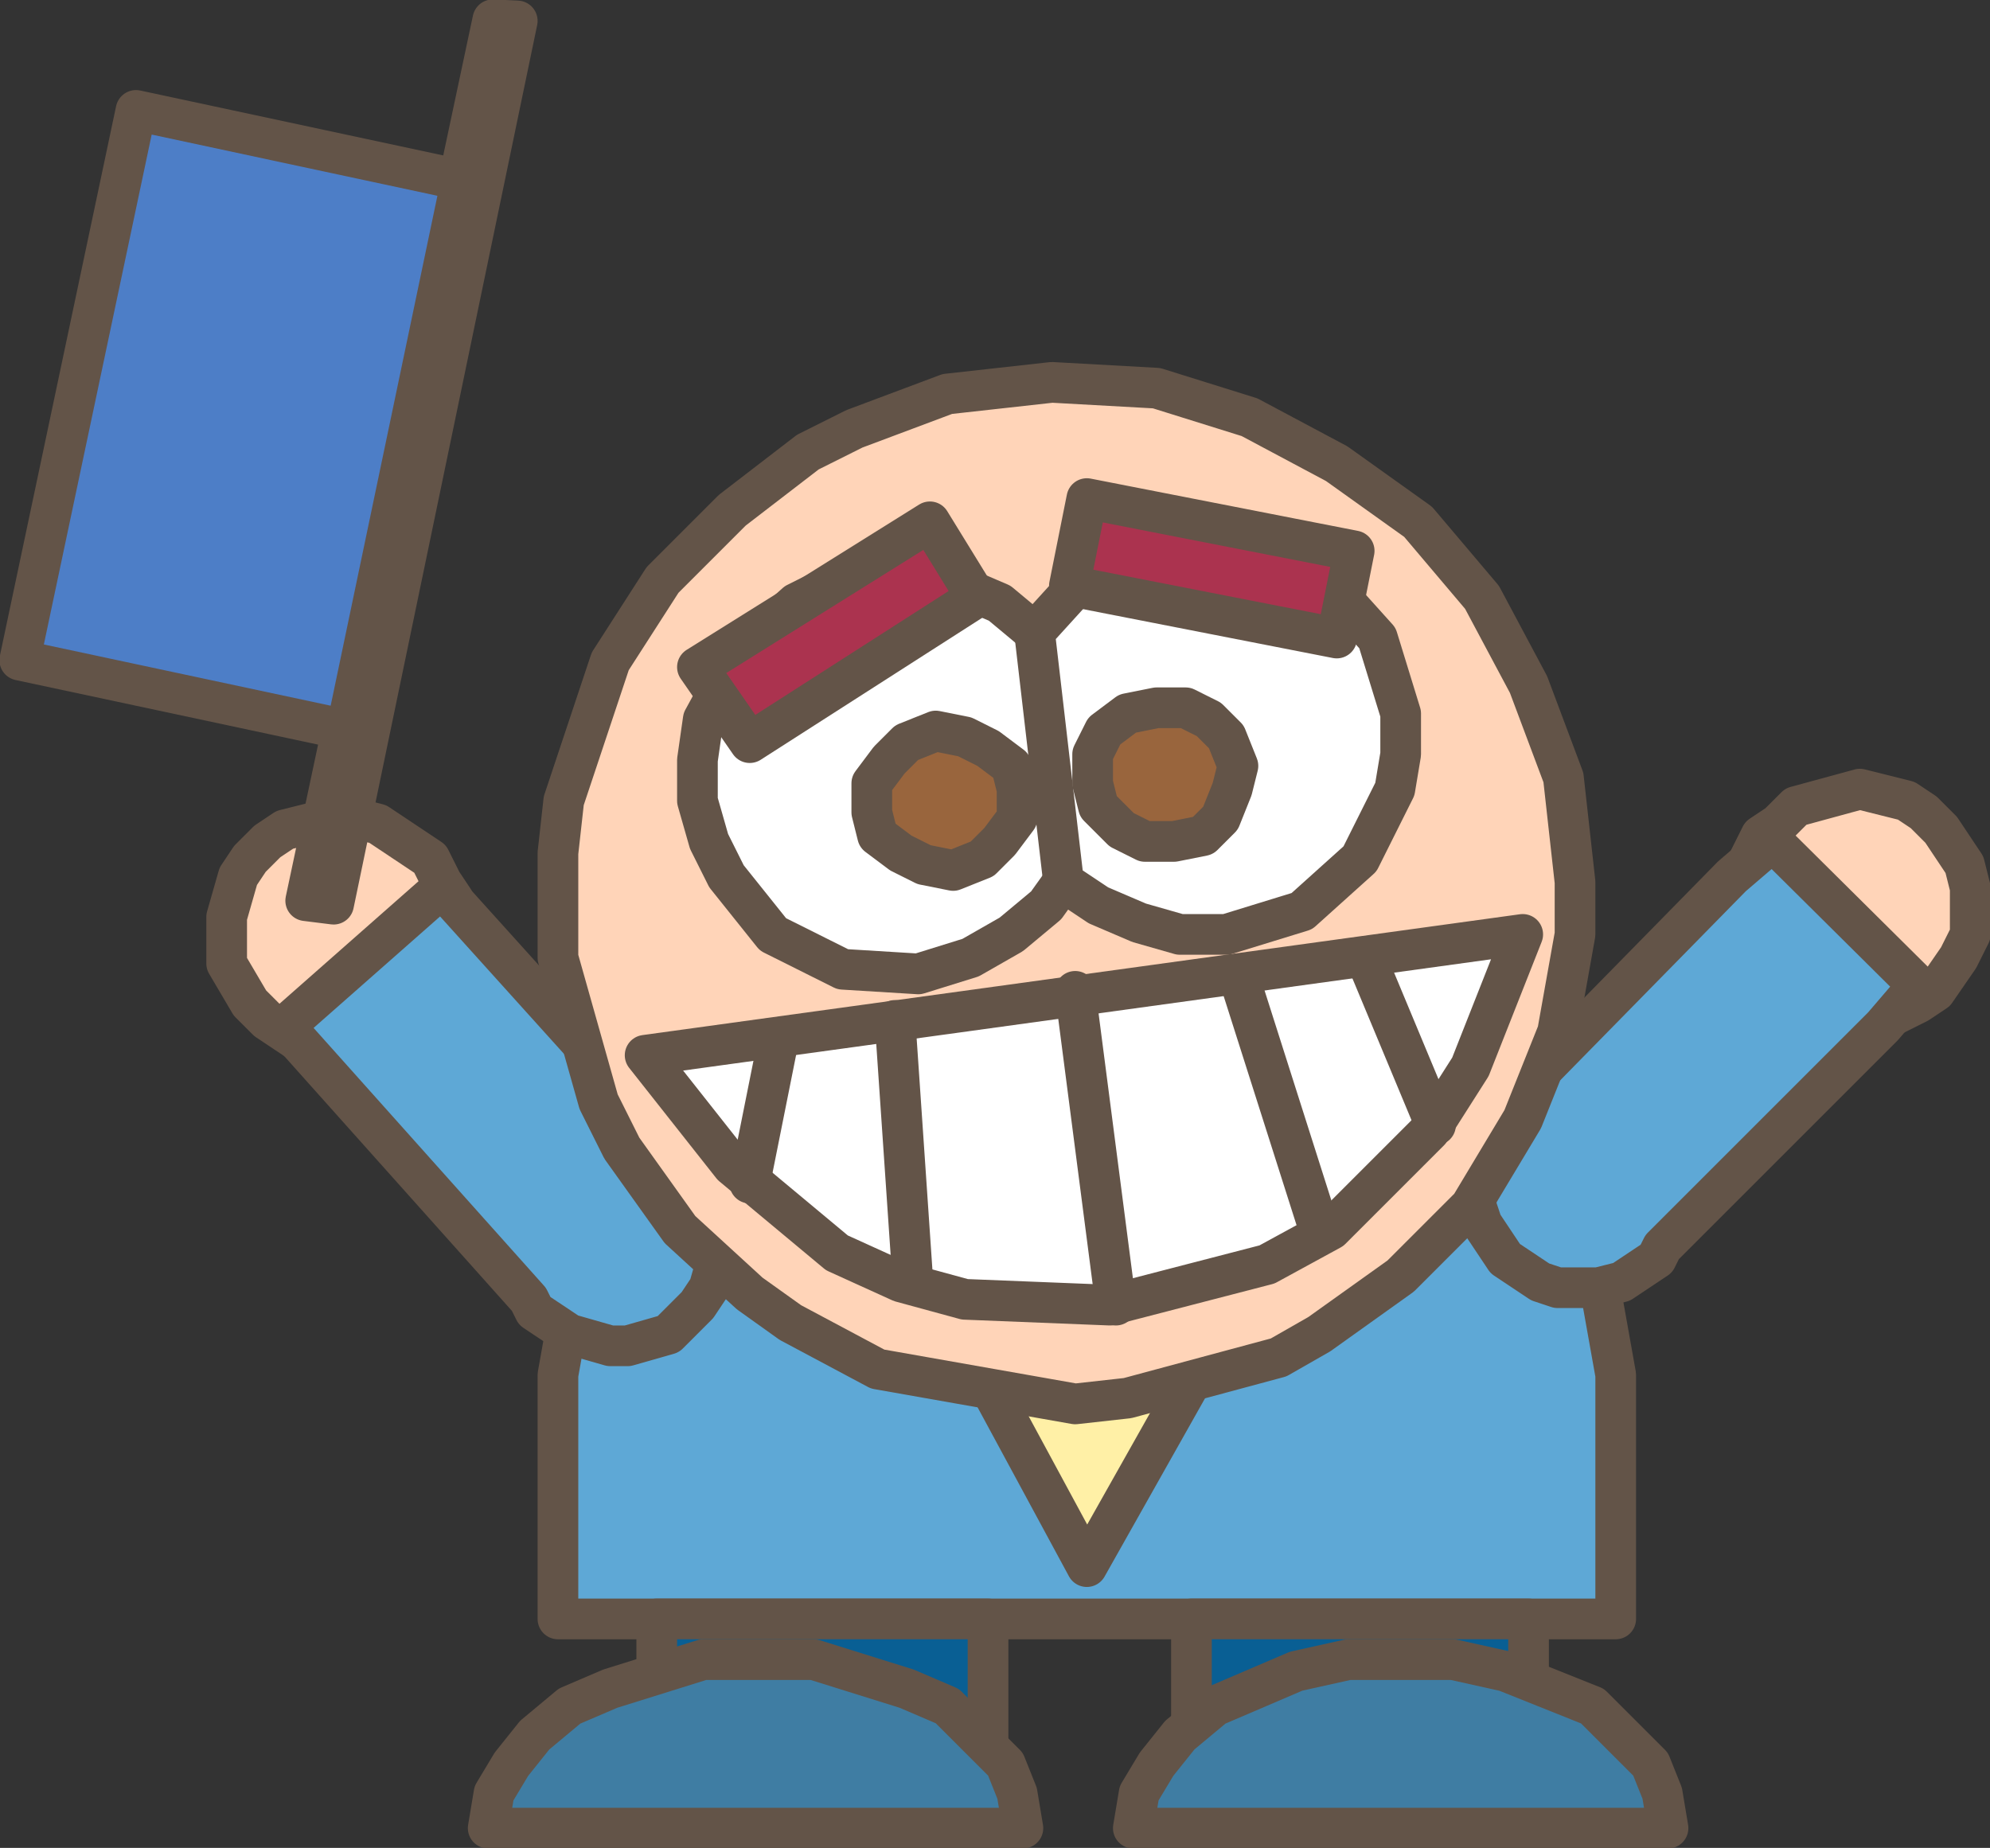 <?xml version="1.0" encoding="UTF-8" standalone="no"?>
<svg xmlns:xlink="http://www.w3.org/1999/xlink" height="79.5px" width="85.6px" xmlns="http://www.w3.org/2000/svg">
  <rect width="100%" height="100%" fill="#333333" stroke="none"/>
  <g transform="matrix(1.0, 0.0, 0.0, 1.0, 42.8, 39.75)">
    <path d="M-15.05 -1.05 L-14.3 -1.8 -13.8 -2.55 -13.05 -3.3 -12.05 -3.8 -11.05 -4.05 19.2 -4.05 19.95 -3.8 20.95 -3.3 22.45 -1.8 22.95 -1.05 23.45 0.95 23.45 1.2 26.7 19.4 26.7 29.9 -18.8 29.9 -18.8 19.4 -15.55 1.2 -15.55 0.95 -15.05 -1.05" fill="#5ea8d6" fill-rule="evenodd" stroke="none"/>
    <path d="M-15.05 -1.05 L-14.3 -1.8 -13.8 -2.55 -13.05 -3.3 -12.05 -3.8 -11.05 -4.05 19.2 -4.05 19.95 -3.8 20.95 -3.3 22.45 -1.8 22.95 -1.05 23.45 0.95 23.45 1.2 26.7 19.4 26.7 29.9 -18.8 29.9 -18.8 19.4 -15.55 1.2 -15.55 0.95 -15.05 -1.05 Z" fill="none" stroke="#635448" stroke-linecap="round" stroke-linejoin="round" stroke-width="1.75"/>
    <path d="M-0.3 29.9 L-0.3 35.15 -14.55 35.15 -14.55 29.9 -0.3 29.9" fill="#095f94" fill-rule="evenodd" stroke="none"/>
    <path d="M-0.3 29.9 L-14.55 29.9 -14.55 35.15 -0.3 35.15 -0.3 29.9 Z" fill="none" stroke="#635448" stroke-linecap="round" stroke-linejoin="round" stroke-width="1.75"/>
    <path d="M8.45 35.15 L8.45 29.9 22.95 29.9 22.95 35.15 8.45 35.15" fill="#095f94" fill-rule="evenodd" stroke="none"/>
    <path d="M8.45 35.15 L22.95 35.15 22.95 29.9 8.45 29.9 8.45 35.15 Z" fill="none" stroke="#635448" stroke-linecap="round" stroke-linejoin="round" stroke-width="1.75"/>
    <path d="M-7.8 31.65 L-3.8 32.9 -2.05 33.65 0.45 36.15 0.95 37.4 1.2 38.9 -21.8 38.9 -21.55 37.4 -20.8 36.15 -19.8 34.9 -18.3 33.65 -16.55 32.9 -12.55 31.65 -7.8 31.65" fill="#3f7da3" fill-rule="evenodd" stroke="none"/>
    <path d="M-7.8 31.65 L-3.8 32.9 -2.05 33.65 0.45 36.15 0.95 37.4 1.2 38.9 -21.8 38.9 -21.55 37.4 -20.8 36.15 -19.8 34.9 -18.3 33.65 -16.55 32.9 -12.55 31.65 -7.8 31.65 Z" fill="none" stroke="#635448" stroke-linecap="round" stroke-linejoin="round" stroke-width="1.75"/>
    <path d="M28.95 38.9 L5.95 38.9 6.2 37.4 6.95 36.15 7.95 34.9 9.45 33.65 12.95 32.15 15.2 31.65 19.7 31.65 21.95 32.15 25.7 33.65 28.2 36.15 28.7 37.4 28.95 38.9" fill="#3f7da3" fill-rule="evenodd" stroke="none"/>
    <path d="M28.95 38.9 L5.95 38.9 6.2 37.4 6.95 36.15 7.95 34.9 9.45 33.65 12.95 32.15 15.2 31.65 19.7 31.65 21.95 32.15 25.7 33.65 28.2 36.15 28.7 37.4 28.95 38.9 Z" fill="none" stroke="#635448" stroke-linecap="round" stroke-linejoin="round" stroke-width="1.75"/>
    <path d="M-24.3 -2.8 L-23.8 -1.8 -23.3 -1.05 -23.3 0.95 -23.8 2.9 -24.3 3.65 -25.8 4.65 -26.8 5.15 -27.8 5.4 -28.8 5.4 -29.8 5.15 -31.3 4.15 -32.05 3.4 -33.05 1.7 -33.05 -0.3 -32.55 -2.05 -32.05 -2.8 -31.3 -3.55 -30.55 -4.05 -28.55 -4.55 -27.55 -4.55 -26.55 -4.3 -24.3 -2.8" fill="#ffd4b8" fill-rule="evenodd" stroke="none"/>
    <path d="M-24.3 -2.8 L-23.8 -1.8 -23.3 -1.05 -23.3 0.95 -23.8 2.9 -24.3 3.65 -25.8 4.65 -26.8 5.15 -27.8 5.4 -28.8 5.4 -29.8 5.15 -31.3 4.15 -32.05 3.4 -33.05 1.7 -33.05 -0.3 -32.55 -2.05 -32.05 -2.8 -31.3 -3.55 -30.55 -4.05 -28.55 -4.55 -27.55 -4.55 -26.55 -4.3 -24.3 -2.8 Z" fill="none" stroke="#635448" stroke-linecap="round" stroke-linejoin="round" stroke-width="1.75"/>
    <path d="M37.2 -5.8 L39.2 -5.3 39.95 -4.8 40.7 -4.05 41.7 -2.55 41.95 -1.55 41.95 0.45 41.45 1.45 40.45 2.9 39.7 3.4 38.7 3.9 37.95 4.15 35.95 4.15 34.95 3.65 33.45 2.65 32.7 1.95 32.2 -0.05 32.2 -2.05 32.45 -2.8 32.95 -3.8 33.7 -4.3 34.45 -5.05 37.2 -5.8" fill="#ffd4b8" fill-rule="evenodd" stroke="none"/>
    <path d="M37.2 -5.8 L39.2 -5.3 39.95 -4.8 40.7 -4.05 41.7 -2.55 41.95 -1.55 41.95 0.45 41.45 1.45 40.45 2.9 39.7 3.4 38.7 3.9 37.95 4.15 35.95 4.15 34.95 3.65 33.45 2.65 32.7 1.95 32.2 -0.05 32.2 -2.05 32.45 -2.8 32.95 -3.8 33.7 -4.3 34.45 -5.05 37.2 -5.8 Z" fill="none" stroke="#635448" stroke-linecap="round" stroke-linejoin="round" stroke-width="1.75"/>
    <path d="M-23.8 -1.55 L-12.8 10.65 -12.3 11.4 -11.8 12.9 -11.8 13.9 -12.3 15.65 -12.8 16.4 -14.05 17.65 -15.8 18.15 -16.55 18.15 -18.3 17.65 -19.8 16.65 -20.05 16.15 -30.55 4.4 -23.8 -1.55" fill="#5ea8d6" fill-rule="evenodd" stroke="none"/>
    <path d="M-23.8 -1.55 L-12.8 10.65 -12.3 11.4 -11.8 12.9 -11.8 13.9 -12.3 15.65 -12.8 16.4 -14.05 17.65 -15.8 18.15 -16.55 18.15 -18.3 17.65 -19.8 16.65 -20.05 16.15 -30.55 4.4 -23.8 -1.55 Z" fill="none" stroke="#635448" stroke-linecap="round" stroke-linejoin="round" stroke-width="1.75"/>
    <path d="M31.7 -2.05 L33.45 -3.55 39.7 2.65 38.2 4.4 28.7 13.9 28.45 14.4 26.95 15.4 25.95 15.65 24.2 15.65 23.45 15.4 21.95 14.4 20.95 12.9 20.7 12.15 20.7 10.4 21.2 8.65 31.7 -2.05" fill="#5ea8d6" fill-rule="evenodd" stroke="none"/>
    <path d="M31.7 -2.05 L21.2 8.65 20.7 10.4 20.7 12.15 20.95 12.9 21.95 14.4 23.45 15.4 24.2 15.65 25.95 15.65 26.95 15.4 28.45 14.4 28.7 13.9 38.2 4.4 39.7 2.65 33.45 -3.55 31.7 -2.05 Z" fill="none" stroke="#635448" stroke-linecap="round" stroke-linejoin="round" stroke-width="1.75"/>
    <path d="M-6.05 9.15 L13.95 9.9 3.95 27.65 -6.05 9.15" fill="#fff0a6" fill-rule="evenodd" stroke="none"/>
    <path d="M-6.05 9.15 L3.95 27.65 13.95 9.9 -6.05 9.15 Z" fill="none" stroke="#635448" stroke-linecap="round" stroke-linejoin="round" stroke-width="1.75"/>
    <path d="M-16.55 -11.3 L-14.3 -14.8 -11.3 -17.8 -8.05 -20.3 -6.05 -21.3 -2.05 -22.8 2.45 -23.3 6.95 -23.05 10.95 -21.8 14.7 -19.8 18.2 -17.3 20.95 -14.05 22.95 -10.3 24.45 -6.3 24.95 -1.8 24.95 0.45 24.2 4.65 22.7 8.4 20.45 12.15 17.45 15.15 13.95 17.65 12.2 18.65 5.7 20.4 3.45 20.65 -5.05 19.15 -8.8 17.15 -10.55 15.9 -13.55 13.15 -16.05 9.65 -17.05 7.65 -18.8 1.45 -18.8 -3.05 -18.55 -5.3 -16.55 -11.3" fill="#ffd4b8" fill-rule="evenodd" stroke="none"/>
    <path d="M-16.55 -11.3 L-14.3 -14.8 -11.3 -17.8 -8.05 -20.3 -6.05 -21.3 -2.05 -22.8 2.45 -23.3 6.95 -23.05 10.95 -21.8 14.7 -19.8 18.2 -17.3 20.95 -14.05 22.95 -10.3 24.45 -6.3 24.95 -1.8 24.95 0.45 24.2 4.65 22.7 8.4 20.45 12.15 17.45 15.15 13.95 17.65 12.2 18.65 5.7 20.4 3.45 20.65 -5.05 19.15 -8.8 17.15 -10.55 15.9 -13.55 13.15 -16.05 9.65 -17.05 7.65 -18.8 1.45 -18.8 -3.05 -18.55 -5.3 -16.55 -11.3 Z" fill="none" stroke="#635448" stroke-linecap="round" stroke-linejoin="round" stroke-width="1.75"/>
    <path d="M1.7 -12.55 L3.45 -2.55 2.2 -0.8 0.7 0.45 -1.05 1.45 -3.3 2.15 -6.55 1.95 -9.55 0.45 -11.55 -2.05 -12.3 -3.55 -12.8 -5.3 -12.8 -7.05 -12.55 -8.8 -11.05 -11.55 -8.55 -13.8 -7.05 -14.55 -5.3 -14.8 -3.3 -14.8 -1.55 -14.55 0.2 -13.8 1.7 -12.55" fill="#ffffff" fill-rule="evenodd" stroke="none"/>
    <path d="M1.7 -12.55 L3.45 -2.55 2.2 -0.8 0.7 0.45 -1.05 1.45 -3.3 2.15 -6.55 1.95 -9.55 0.45 -11.55 -2.05 -12.3 -3.55 -12.8 -5.3 -12.8 -7.05 -12.55 -8.8 -11.05 -11.55 -8.55 -13.8 -7.05 -14.55 -5.3 -14.8 -3.3 -14.8 -1.55 -14.55 0.2 -13.8 1.7 -12.55 Z" fill="none" stroke="#635448" stroke-linecap="round" stroke-linejoin="round" stroke-width="1.75"/>
    <path d="M1.7 -12.55 L4.2 -15.3 5.95 -16.05 7.95 -16.55 9.7 -16.55 11.2 -16.3 14.2 -14.8 16.45 -12.3 17.45 -9.05 17.45 -7.3 17.2 -5.8 15.7 -2.8 13.2 -0.55 9.95 0.45 7.95 0.45 6.2 -0.05 4.45 -0.8 2.95 -1.8 1.7 -12.55" fill="#ffffff" fill-rule="evenodd" stroke="none"/>
    <path d="M1.7 -12.55 L2.95 -1.8 4.45 -0.8 6.2 -0.05 7.95 0.45 9.95 0.45 13.2 -0.55 15.7 -2.8 17.2 -5.8 17.45 -7.3 17.45 -9.05 16.45 -12.3 14.2 -14.8 11.2 -16.3 9.7 -16.55 7.95 -16.55 5.95 -16.05 4.2 -15.3 1.7 -12.55 Z" fill="none" stroke="#635448" stroke-linecap="round" stroke-linejoin="round" stroke-width="1.75"/>
    <path d="M5.7 -9.05 L6.95 -9.3 8.2 -9.3 9.2 -8.8 9.95 -8.05 10.45 -6.8 10.2 -5.8 9.7 -4.55 8.95 -3.8 7.7 -3.55 6.45 -3.55 5.45 -4.05 4.45 -5.05 4.2 -6.05 4.2 -7.3 4.7 -8.3 5.7 -9.05" fill="#99653d" fill-rule="evenodd" stroke="none"/>
    <path d="M5.7 -9.05 L6.95 -9.3 8.2 -9.3 9.2 -8.8 9.95 -8.05 10.45 -6.8 10.2 -5.8 9.7 -4.55 8.95 -3.8 7.7 -3.55 6.45 -3.55 5.45 -4.05 4.45 -5.05 4.2 -6.05 4.2 -7.3 4.7 -8.3 5.7 -9.05 Z" fill="none" stroke="#635448" stroke-linecap="round" stroke-linejoin="round" stroke-width="1.75"/>
    <path d="M0.95 -5.8 L0.95 -4.55 0.2 -3.55 -0.55 -2.8 -1.8 -2.3 -3.05 -2.55 -4.05 -3.05 -5.05 -3.8 -5.3 -4.8 -5.3 -6.05 -4.55 -7.05 -3.8 -7.8 -2.55 -8.3 -1.3 -8.05 -0.3 -7.55 0.7 -6.8 0.95 -5.8" fill="#99653d" fill-rule="evenodd" stroke="none"/>
    <path d="M0.95 -5.8 L0.95 -4.55 0.2 -3.55 -0.55 -2.8 -1.8 -2.3 -3.05 -2.55 -4.05 -3.05 -5.05 -3.8 -5.3 -4.8 -5.3 -6.05 -4.55 -7.05 -3.8 -7.8 -2.55 -8.3 -1.3 -8.05 -0.3 -7.55 0.7 -6.8 0.95 -5.8 Z" fill="none" stroke="#635448" stroke-linecap="round" stroke-linejoin="round" stroke-width="1.75"/>
    <path d="M-12.8 -11.05 L-2.8 -17.3 -0.8 -14.05 -10.55 -7.8 -12.8 -11.05" fill="#ab334f" fill-rule="evenodd" stroke="none"/>
    <path d="M-12.8 -11.05 L-2.8 -17.3 -0.8 -14.05 -10.55 -7.8 -12.8 -11.05 Z" fill="none" stroke="#635448" stroke-linecap="round" stroke-linejoin="round" stroke-width="1.75"/>
    <path d="M15.45 -16.05 L14.7 -12.3 3.2 -14.55 3.95 -18.3 15.45 -16.05" fill="#ab334f" fill-rule="evenodd" stroke="none"/>
    <path d="M15.45 -16.05 L3.95 -18.3 3.2 -14.55 14.7 -12.3 15.45 -16.05 Z" fill="none" stroke="#635448" stroke-linecap="round" stroke-linejoin="round" stroke-width="1.75"/>
    <path d="M-29.65 -1.0 L-21.6 -38.9 -20.55 -38.85 -28.45 -0.85 -29.65 -1.0" fill="#4d7ec7" fill-rule="evenodd" stroke="none"/>
    <path d="M-29.65 -1.0 L-21.6 -38.9 -20.55 -38.85 -28.45 -0.85 -29.65 -1.0 Z" fill="none" stroke="#635448" stroke-linecap="round" stroke-linejoin="round" stroke-width="1.75"/>
    <path d="M-27.9 -8.35 L-41.95 -11.35 -36.95 -35.0 -22.95 -32.0 -27.9 -8.35" fill="#4d7ec7" fill-rule="evenodd" stroke="none"/>
    <path d="M-27.9 -8.35 L-41.95 -11.35 -36.95 -35.0 -22.95 -32.0 -27.9 -8.35 Z" fill="none" stroke="#635448" stroke-linecap="round" stroke-linejoin="round" stroke-width="1.75"/>
    <path d="M20.45 6.15 L18.7 8.9 14.45 13.15 11.7 14.65 4.95 16.4 -1.3 16.15 -4.05 15.4 -6.8 14.15 -11.3 10.4 -15.05 5.65 22.7 0.45 20.45 6.15" fill="#ffffff" fill-rule="evenodd" stroke="none"/>
    <path d="M20.45 6.15 L18.7 8.9 14.45 13.15 11.7 14.65 4.95 16.4 -1.3 16.15 -4.05 15.4 -6.8 14.15 -11.3 10.4 -15.05 5.65 22.7 0.45 20.45 6.15 Z" fill="none" stroke="#635448" stroke-linecap="round" stroke-linejoin="round" stroke-width="1.75"/>
    <path d="M5.2 16.4 L3.45 2.9" fill="none" stroke="#635448" stroke-linecap="round" stroke-linejoin="round" stroke-width="1.75"/>
    <path d="M-3.55 15.15 L-4.3 4.15" fill="none" stroke="#635448" stroke-linecap="round" stroke-linejoin="round" stroke-width="1.75"/>
    <path d="M10.45 2.15 L13.95 13.15" fill="none" stroke="#635448" stroke-linecap="round" stroke-linejoin="round" stroke-width="1.75"/>
    <path d="M15.95 1.45 L18.95 8.65" fill="none" stroke="#635448" stroke-linecap="round" stroke-linejoin="round" stroke-width="1.75"/>
    <path d="M-9.3 4.9 L-10.55 11.15" fill="none" stroke="#635448" stroke-linecap="round" stroke-linejoin="round" stroke-width="1.75"/>
  </g>
</svg>
